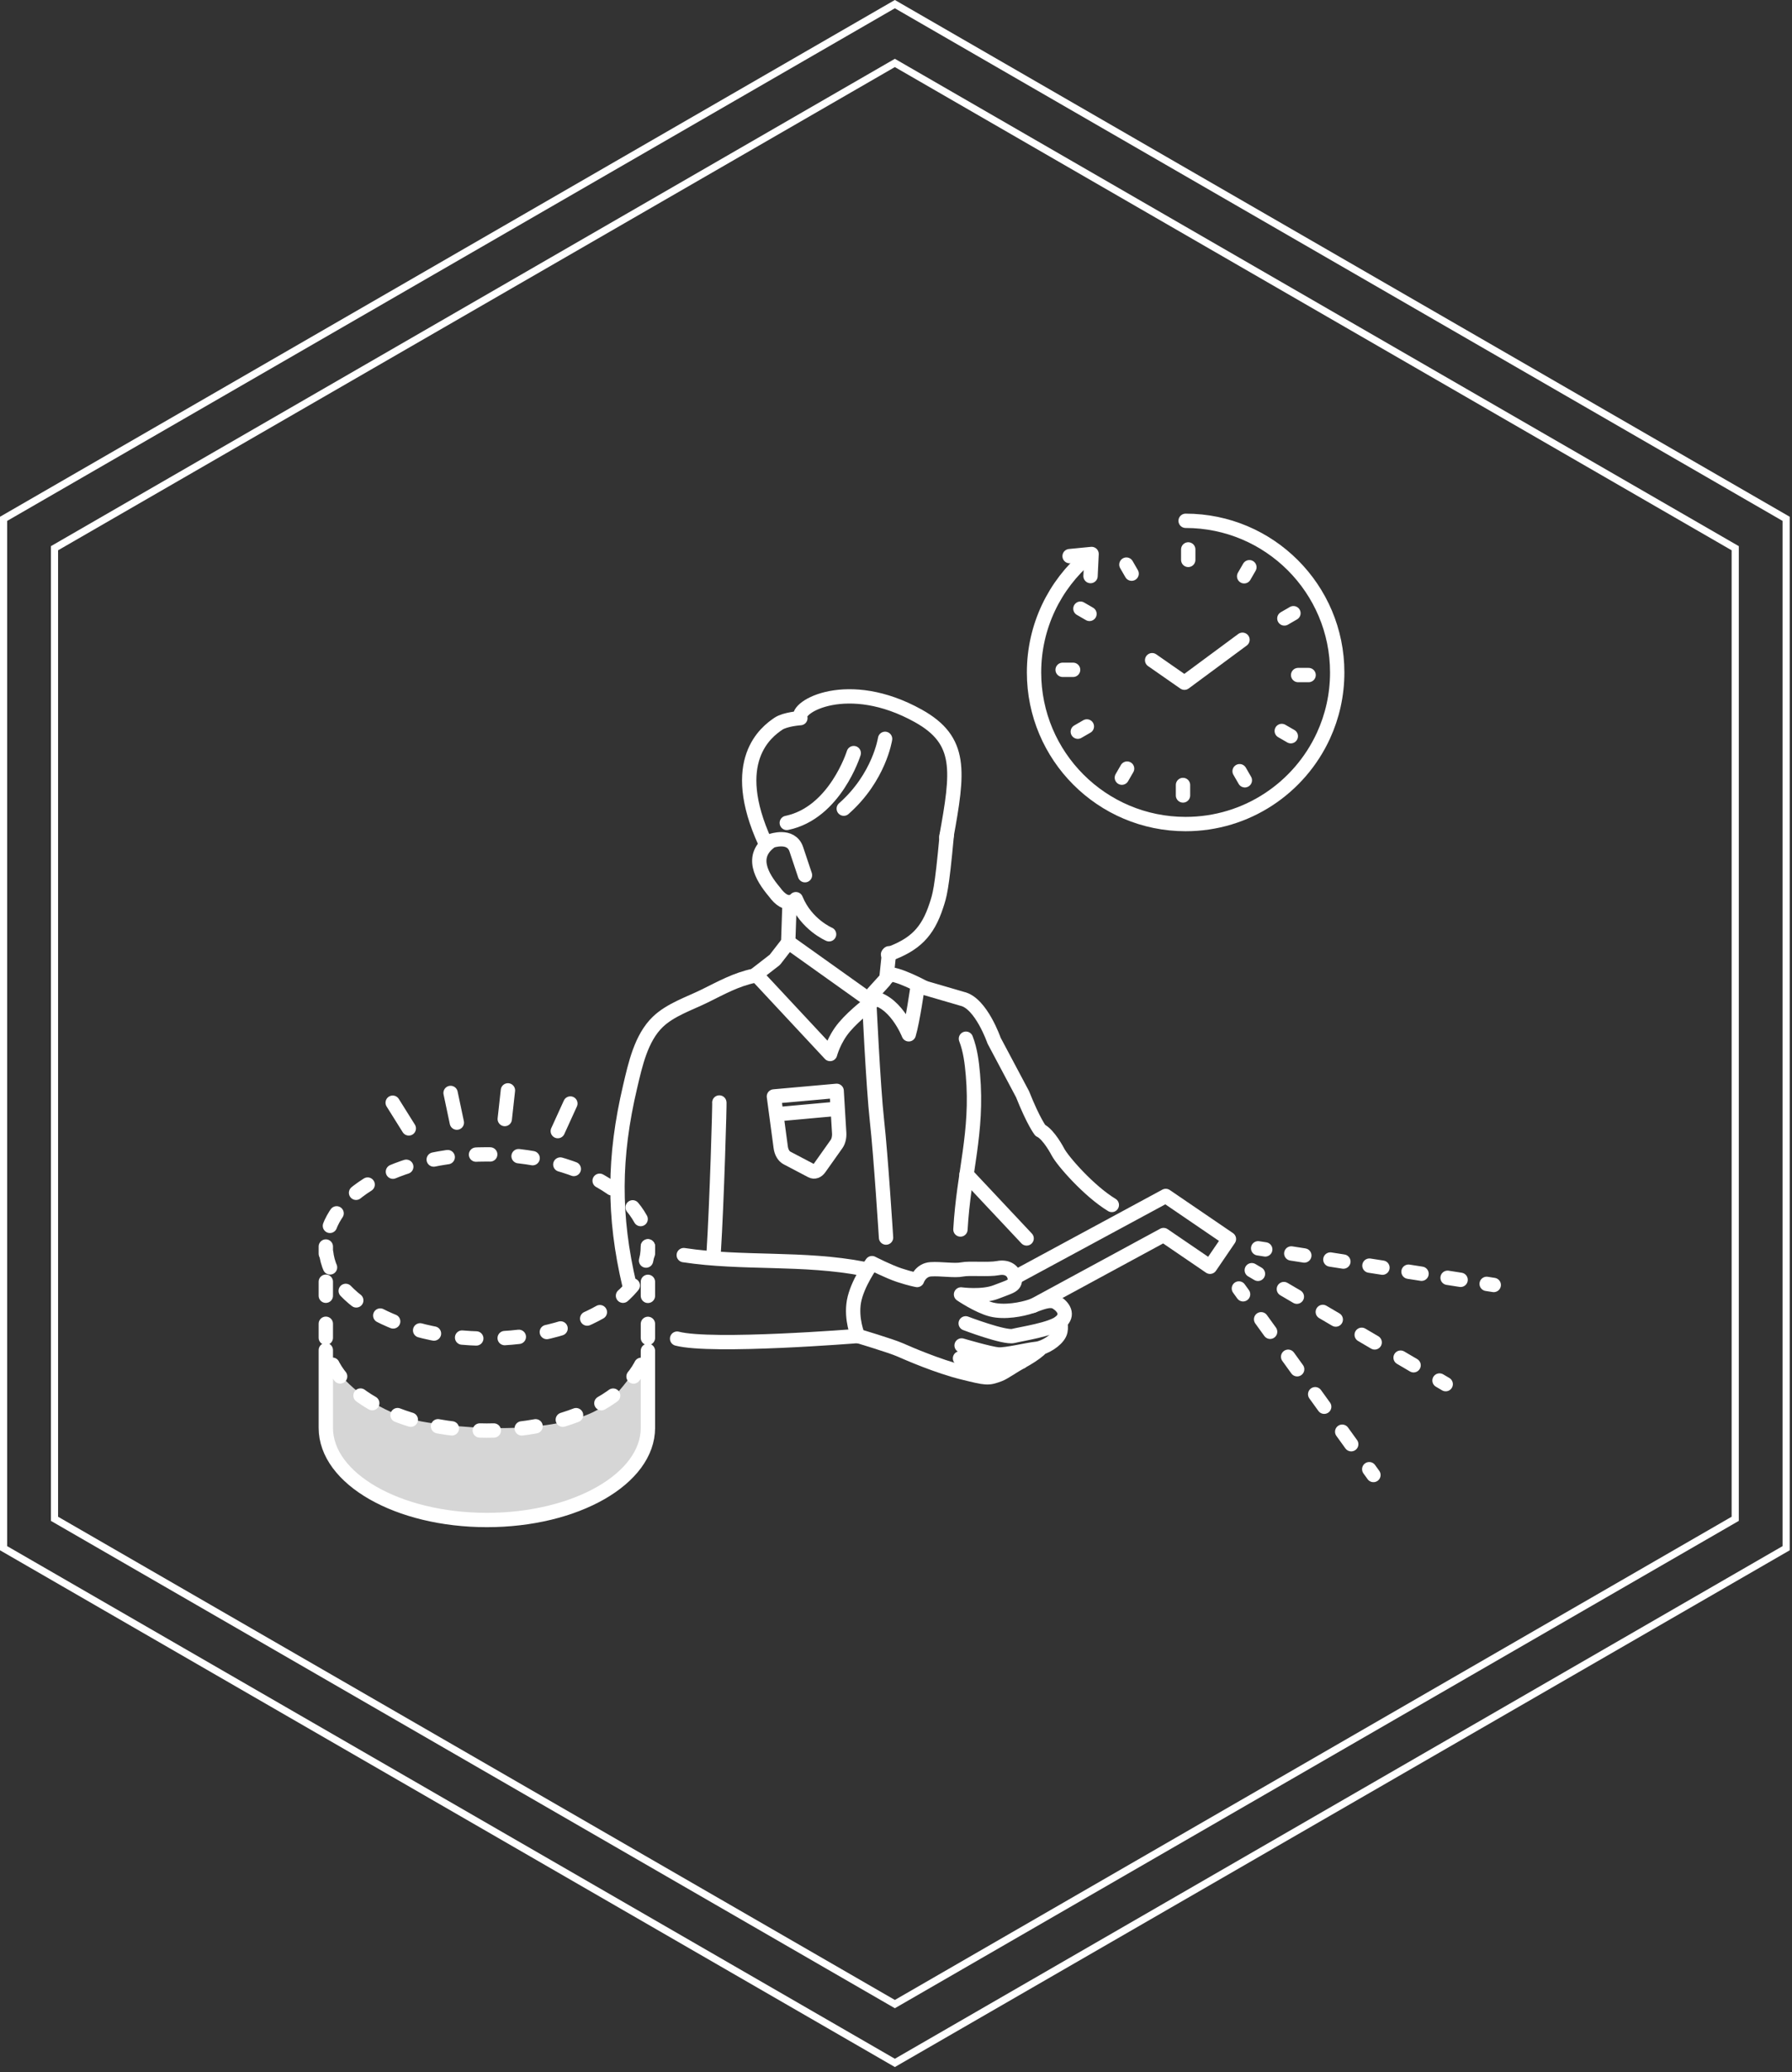 <svg enable-background="new 0 0 250 289" viewBox="0 0 250 289" xmlns="http://www.w3.org/2000/svg"><rect x="0" y="0" width="250" height="289" fill="#333333" stroke="none"/><g fill="none"><path d="m242.079 211.841v-135.375l-117.238-67.687-117.238 67.687v135.375l117.238 67.688z" stroke="#fff" stroke-miterlimit="10"/><path d="m249.182 215.942v-143.576l-124.341-71.789-124.341 71.789v143.576l124.341 71.788z" stroke="#fff" stroke-miterlimit="10"/><path d="m152.139 80.348.147-3.078-3.067.299" stroke="#fff" stroke-linecap="round" stroke-linejoin="round" stroke-miterlimit="10" stroke-width="2"/><path d="m173.338 89.233-8.098 5.989-4.506-3.138" stroke="#fff" stroke-linecap="round" stroke-linejoin="round" stroke-miterlimit="10" stroke-width="2"/><path d="m165.77 76.633v1.461" stroke="#fff" stroke-linecap="round" stroke-linejoin="round" stroke-miterlimit="10" stroke-width="2"/><path d="m157.142 78.75.73 1.264" stroke="#fff" stroke-linecap="round" stroke-linejoin="round" stroke-miterlimit="10" stroke-width="2"/><path d="m150.728 84.896 1.264.73" stroke="#fff" stroke-linecap="round" stroke-linejoin="round" stroke-miterlimit="10" stroke-width="2"/><path d="m148.247 93.426h1.46" stroke="#fff" stroke-linecap="round" stroke-linejoin="round" stroke-miterlimit="10" stroke-width="2"/><path d="m150.363 102.054 1.264-.73" stroke="#fff" stroke-linecap="round" stroke-linejoin="round" stroke-miterlimit="10" stroke-width="2"/><path d="m156.509 108.468.731-1.265" stroke="#fff" stroke-linecap="round" stroke-linejoin="round" stroke-miterlimit="10" stroke-width="2"/><path d="m165.039 110.949v-1.46" stroke="#fff" stroke-linecap="round" stroke-linejoin="round" stroke-miterlimit="10" stroke-width="2"/><path d="m173.667 108.833-.73-1.265" stroke="#fff" stroke-linecap="round" stroke-linejoin="round" stroke-miterlimit="10" stroke-width="2"/><path d="m180.081 102.686-1.264-.73" stroke="#fff" stroke-linecap="round" stroke-linejoin="round" stroke-miterlimit="10" stroke-width="2"/><path d="m182.562 94.156h-1.46" stroke="#fff" stroke-linecap="round" stroke-linejoin="round" stroke-miterlimit="10" stroke-width="2"/><path d="m180.446 85.528-1.264.731" stroke="#fff" stroke-linecap="round" stroke-linejoin="round" stroke-miterlimit="10" stroke-width="2"/><path d="m174.3 79.115-.73 1.264" stroke="#fff" stroke-linecap="round" stroke-linejoin="round" stroke-miterlimit="10" stroke-width="2"/><path d="m165.405 72.643c11.68 0 21.148 9.468 21.148 21.148 0 3.143-.685 6.125-1.915 8.806-3.34 7.284-10.696 12.342-19.233 12.342-11.68 0-21.148-9.468-21.148-21.148 0-6.45 2.888-12.226 7.44-16.105" stroke="#fff" stroke-linecap="round" stroke-linejoin="round" stroke-miterlimit="10" stroke-width="2"/><path d="m116.719 152.15-8.752.782.952 7.1c.092.684.423 1.243.865 1.475l3.439 1.806c.374.197.795.048 1.098-.38l2.387-3.369c.263-.371.401-.945.367-1.52z" stroke="#fff" stroke-linecap="round" stroke-linejoin="round" stroke-miterlimit="10" stroke-width="2"/><path d="m116.714 154.658-8.292.757" stroke="#fff" stroke-linecap="round" stroke-linejoin="round" stroke-miterlimit="10" stroke-width="2"/><path d="m175.524 174.112.988.154" stroke="#fff" stroke-linecap="round" stroke-linejoin="round" stroke-width="2"/><path d="m180.146 174.831 25.44 3.96" stroke="#fff" stroke-dasharray="1.839 3.678" stroke-linecap="round" stroke-linejoin="round" stroke-width="2"/><path d="m207.403 179.073.988.154" stroke="#fff" stroke-linecap="round" stroke-linejoin="round" stroke-width="2"/><path d="m174.633 177.166.862.507" stroke="#fff" stroke-linecap="round" stroke-linejoin="round" stroke-width="2"/><path d="m179.114 179.798 19.903 11.692" stroke="#fff" stroke-dasharray="2.098 4.197" stroke-linecap="round" stroke-linejoin="round" stroke-width="2"/><path d="m200.826 192.552.862.507" stroke="#fff" stroke-linecap="round" stroke-linejoin="round" stroke-width="2"/><path d="m172.836 179.715.585.811" stroke="#fff" stroke-linecap="round" stroke-linejoin="round" stroke-width="2"/><path d="m175.936 184.011 13.828 19.168" stroke="#fff" stroke-dasharray="2.149 4.297" stroke-linecap="round" stroke-linejoin="round" stroke-width="2"/><path d="m191.021 204.921.585.811" stroke="#fff" stroke-linecap="round" stroke-linejoin="round" stroke-width="2"/><path d="m141.928 177.997 20.705-11.187 8.813 6.009-2.636 3.867-6.484-4.422-18.213 9.871" stroke="#fff" stroke-linecap="round" stroke-linejoin="round" stroke-miterlimit="10" stroke-width="2"/><path d="m132.02 116.765c1.666-9.198 2.265-13.48-3.914-16.918-9.834-5.471-17.207-1.245-16.446.315 0 0-2.113.143-3.059.78-1.656 1.116-7.103 5.145-1.844 16.596" stroke="#fff" stroke-linecap="round" stroke-linejoin="round" stroke-miterlimit="10" stroke-width="2"/><path d="m119.104 105.041s-2.583 8.346-9.34 9.737" stroke="#fff" stroke-linecap="round" stroke-linejoin="round" stroke-miterlimit="10" stroke-width="2"/><path d="m123.476 103.054s-.795 5.365-5.763 9.737" stroke="#fff" stroke-linecap="round" stroke-linejoin="round" stroke-miterlimit="10" stroke-width="2"/><path d="m87.828 179.315c-2.296-9.723-2.218-17.983.077-27.738.72-3.061 1.521-6.808 3.879-9.061 1.763-1.684 4.341-2.521 6.497-3.58 2.337-1.148 4.396-2.32 6.958-2.848l2.861-2.218 1.813-2.337" stroke="#fff" stroke-linecap="round" stroke-linejoin="round" stroke-miterlimit="10" stroke-width="2"/><path d="m128.21 137.557 6.015 1.755c2.648.582 4.457 5.832 4.457 5.832l3.969 7.469c1.555 3.896 2.482 5.053 2.482 5.053 1.18.546 2.446 2.987 2.446 2.987.616 1.223 4.337 5.488 7.529 7.412" stroke="#fff" stroke-linecap="round" stroke-linejoin="round" stroke-miterlimit="10" stroke-width="2"/><path d="m134.839 163.807 8.384 8.928" stroke="#fff" stroke-linecap="round" stroke-linejoin="round" stroke-miterlimit="10" stroke-width="2"/><path d="m134.757 144.879c.614 1.585.83 3.348.975 5.028.702 8.107-1.281 13.535-1.742 21.582" stroke="#fff" stroke-linecap="round" stroke-linejoin="round" stroke-miterlimit="10" stroke-width="2"/><path d="m95.391 175.063c8.199 1.25 16.671.276 25.123 1.917" stroke="#fff" stroke-linecap="round" stroke-linejoin="round" stroke-miterlimit="10" stroke-width="2"/><path d="m124.025 132.963-.361 3.467" stroke="#fff" stroke-linecap="round" stroke-linejoin="round" stroke-miterlimit="10" stroke-width="2"/><path d="m132.082 116.5c-.707 7.705-1.002 8.421-1.453 9.804-1.217 3.732-3.005 5.472-6.739 6.818" stroke="#fff" stroke-linecap="round" stroke-linejoin="round" stroke-miterlimit="10" stroke-width="2"/><path d="m112.301 122.072-1.217-3.642c-.738-2.131-3.479-1.144-3.479-1.144-3.033 2.078-1.366 4.975.42 7.097 1.795 2.485 3.006 1.037 3.006 1.037 1.441 3.55 4.634 4.892 4.634 4.892" stroke="#fff" stroke-linecap="round" stroke-linejoin="round" stroke-miterlimit="10" stroke-width="2"/><path d="m105.478 135.934 10.325 11.074s.52-2.016 2.003-3.767 3.85-3.508 3.85-3.508" stroke="#fff" stroke-linecap="round" stroke-linejoin="round" stroke-miterlimit="10" stroke-width="2"/><path d="m110.127 126.581-.165 4.819 11.694 8.332" stroke="#fff" stroke-linecap="round" stroke-linejoin="round" stroke-miterlimit="10" stroke-width="2"/><path d="m128.002 137.694s-.664 4.69-1.223 6.571c0 0-1.961-5.026-5.538-5.115l2.117-2.335" stroke="#fff" stroke-linecap="round" stroke-linejoin="round" stroke-miterlimit="10" stroke-width="2"/><path d="m128.843 137.716s-3.773-2.049-5.052-1.813" stroke="#fff" stroke-linecap="round" stroke-linejoin="round" stroke-miterlimit="10" stroke-width="2"/><path d="m121.241 139.149s.572 12.408 1.108 17.197 1.261 16.27 1.261 16.27" stroke="#fff" stroke-linecap="round" stroke-linejoin="round" stroke-miterlimit="10" stroke-width="2"/><path d="m121.406 175.957s-2.259 2.613-2.38 4.865c-.121 2.251.434 5.546.434 5.546s8.281 2.757 8.772 2.982 7.289 3.474 9.468 2.95 5.288-3.465 6.536-3.977c1.248-.513 2.66-1.23 2.997-2.387s.418-2.098.418-2.098l.153-1.136s-.257-1.463-1.638-1.309c-1.381.155-2.772 1.056-5.351 1.345-2.579.288-2.016.319-3.5-.448-1.484-.766-3.307-2.054-3.307-2.054s2.64.264 4.441-.31 3.058-1.834 2.526-2.427c-.533-.593-3.102-1.052-4.964-1.03s-4.206-.089-5.761.178-1.944.124-2.435.739c-.491.614-.102.757-1.535.451-1.434-.307-4.874-1.88-4.874-1.88z"/><path d="m142.475 189.922c-1.128.615-2.42 1.547-3.053 1.781-1.613.599-1.737.558-5.142-.281-3.4-.837-7.486-2.606-8.717-3.149-1.235-.55-5.872-1.932-5.872-1.932s-.994-2.324-.557-4.815c.444-2.495 2.517-5.345 2.517-5.345s2.295 1.179 3.827 1.683 2.469.669 2.469.669.461-1.402 1.902-1.496c1.446-.092 3.315.242 4.378.024 1.062-.212 3.652.072 5.009-.187 1.36-.264 2.253.454 2.341 1.475s-.631 1.065-2.583 1.839c-1.95.769-4.923.359-4.923.359s2.423 1.646 4.256 2.105c1.827.458 4.247-.013 5.518-.444 1.271-.43 2.627-1.12 3.567-.524.936.589 1.703 1.69.517 2.716-.016.013-.032.025-.048.038-1.242.996-5.307 1.601-6.523 1.9-1.234.299-6.635-1.758-6.635-1.758" stroke="#fff" stroke-linecap="round" stroke-linejoin="round" stroke-miterlimit="10" stroke-width="2"/><path d="m144.98 188.266c-.647.57-1.573 1.15-2.498 1.652" stroke="#fff" stroke-linecap="round" stroke-linejoin="round" stroke-miterlimit="10" stroke-width="2"/><path d="m134.151 187.662s3.994 1.176 5.103 1.255c1.103.082 4.033-.651 5.345-.788.149-.017.309-.048.474-.095 1.257-.369 2.68-1.419 2.864-2.362.093-.465.06-.889-.055-1.231" stroke="#fff" stroke-linecap="round" stroke-linejoin="round" stroke-miterlimit="10" stroke-width="2"/><path d="m133.932 189.458s4.723 1.611 8.542.465c0 0 0 0 .007-.004" stroke="#fff" stroke-linecap="round" stroke-linejoin="round" stroke-miterlimit="10" stroke-width="2"/></g><path d="m44.901 188.104s4.173 8.743 14.904 10.333 22.057.795 25.833-3.577 5.167-6.955 5.167-6.955l-.397 12.32s-3.875 11.625-19.176 11.824-22.753-5.067-24.243-7.75-1.788-5.564-1.689-7.551-.399-8.644-.399-8.644z" fill="#fff" opacity=".8"/><ellipse cx="67.923" cy="173.863" rx="22.468" ry="12.852" style="fill:none;stroke:#fff;stroke-width:2;stroke-linecap:round;stroke-linejoin:round;stroke-dasharray:1.982 3.965"/><path d="m45.455 173.863v1" fill="none" stroke="#fff" stroke-linecap="round" stroke-linejoin="round" stroke-width="2"/><path d="m45.455 178.773v7.913c0 7.098 10.059 12.852 22.468 12.852s22.468-5.754 22.468-12.852v-9.868" style="fill:none;stroke:#fff;stroke-width:2;stroke-linecap:round;stroke-linejoin:round;stroke-dasharray:1.955 3.909"/><path d="m90.39 174.863v-1" fill="none" stroke="#fff" stroke-linecap="round" stroke-linejoin="round" stroke-width="2"/><path d="m45.455 188.316v10.84c0 7.098 10.059 12.852 22.468 12.852s22.468-5.754 22.468-12.852v-10.748" style="fill:none;stroke:#fff;stroke-width:2;stroke-linecap:round;stroke-linejoin:round;stroke-miterlimit:10"/><path d="m70.86 152.085-.441 3.996" style="fill:none;stroke:#fff;stroke-width:2;stroke-linecap:round;stroke-linejoin:round;stroke-miterlimit:10"/><path d="m54.785 153.804 2.245 3.585" style="fill:none;stroke:#fff;stroke-width:2;stroke-linecap:round;stroke-linejoin:round;stroke-miterlimit:10"/><path d="m62.86 152.444.874 4.138" style="fill:none;stroke:#fff;stroke-width:2;stroke-linecap:round;stroke-linejoin:round;stroke-miterlimit:10"/><path d="m79.572 153.917-1.755 3.848" style="fill:none;stroke:#fff;stroke-width:2;stroke-linecap:round;stroke-linejoin:round;stroke-miterlimit:10"/><path d="m100.351 153.776c.068-.303-.346 14.047-.794 21.052" style="fill:none;stroke:#fff;stroke-width:2;stroke-linecap:round;stroke-linejoin:round;stroke-miterlimit:10"/><path d="m119.69 186.342s-20.345 1.644-25.227.371" style="fill:none;stroke:#fff;stroke-width:2;stroke-linecap:round;stroke-linejoin:round;stroke-miterlimit:10"/></svg>